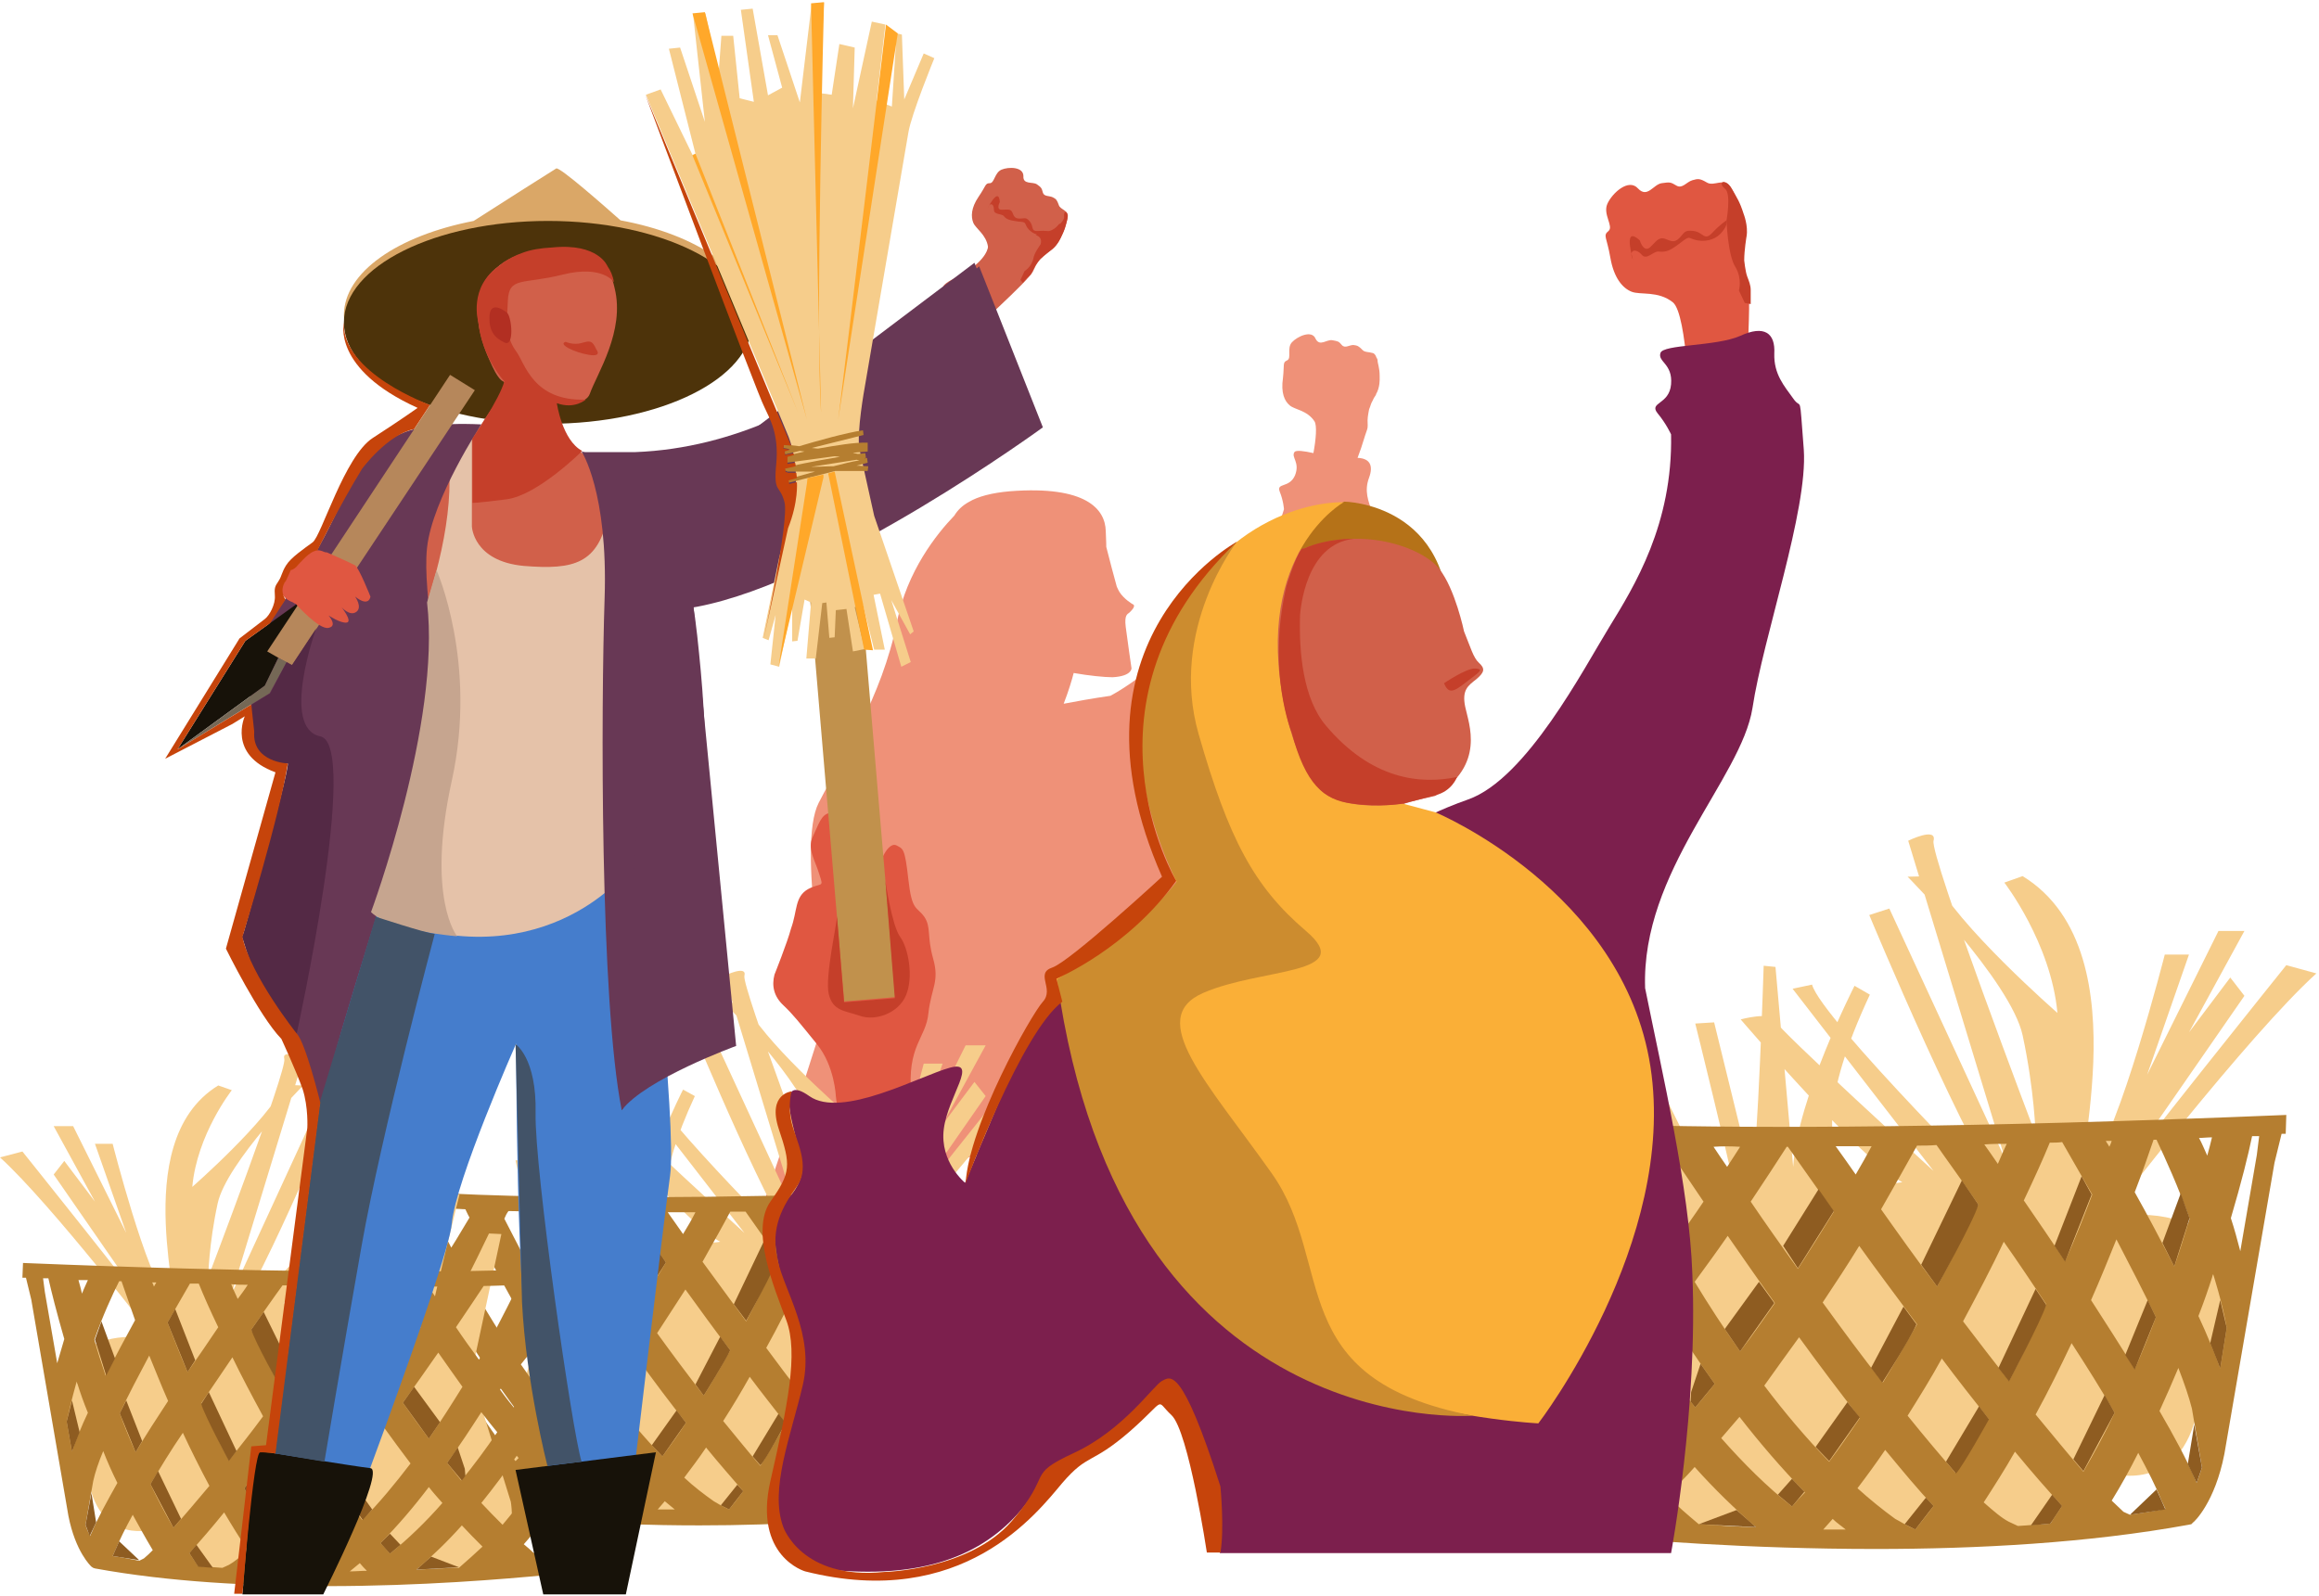 <svg width="822" height="566" viewBox="0 0 822 566" fill="none" xmlns="http://www.w3.org/2000/svg">
<path d="M489.04 134.155V133.967C489.04 133.779 489.04 133.591 489.04 133.403C489.04 131.712 488.853 130.773 488.667 129.833C488.481 128.894 488.294 128.33 488.294 127.767C488.294 127.579 488.294 127.391 488.108 127.203C488.108 127.015 488.108 127.015 487.922 126.827C487.735 126.264 487.549 125.888 487.176 125.512C486.803 125.136 486.431 125.136 486.431 125.136C485.313 124.761 483.635 124.949 482.89 124.009C481.585 122.694 481.213 122.506 479.722 122.318C478.231 122.318 476.74 123.633 475.622 122.318C474.504 121.003 474.317 121.003 472.267 120.627C470.217 120.252 467.795 123.07 466.304 120.064C464.999 116.87 459.781 119.312 457.918 121.379C456.054 123.446 457.918 127.015 456.241 127.767C454.563 128.518 455.309 129.082 454.75 134.155C454.004 139.227 455.309 142.233 457.172 143.736C458.85 145.239 463.322 145.427 465.931 149.372C466.863 150.875 466.49 155.572 465.558 160.645C462.204 159.893 459.409 159.518 458.85 160.269C457.545 162.148 460.899 163.839 459.036 168.536C456.986 173.233 452.327 170.978 453.632 174.36C454.936 177.554 455.122 180.56 455.122 180.56C448.786 201.79 434.996 213.438 425.864 221.329C419.342 226.965 406.11 239.928 393.624 246.692C387.101 247.631 380.952 248.759 377.038 249.51C378.715 245.189 380.02 240.868 380.579 238.613C385.983 239.553 391.388 240.116 394.369 240.116C401.265 239.741 401.078 236.922 401.078 236.922C401.078 236.922 399.587 226.777 399.028 222.268C398.469 217.759 399.774 217.759 400.333 217.196C400.892 216.632 402.942 214.753 401.451 214.19C401.451 214.19 398.469 212.499 396.792 209.868C396.419 209.305 396.233 208.741 395.86 207.99C395.115 205.359 393.065 197.657 392.133 193.899C392.133 193.523 392.133 192.208 391.947 188.263C391.76 180.56 385.051 172.105 358.029 174.172C351.507 174.736 346.662 176.051 343.493 177.93C341.071 179.245 339.394 180.936 338.275 182.814C331.939 189.39 321.503 202.541 317.962 220.389C312.744 247.068 298.022 269.425 290.195 284.643C282.368 299.861 293.549 356.411 293.549 356.411C283.3 389.853 269.509 430.059 269.509 430.059L422.882 389.102C425.678 382.714 427.728 376.514 429.591 370.502C438.35 363.739 445.059 354.721 449.345 344.763C450.65 344.387 451.954 343.448 453.072 342.509C455.309 340.63 458.663 338.375 457.545 337.624C456.427 336.685 454.377 336.872 454.377 336.121C454.563 335.369 459.409 331.424 459.036 330.485C458.663 329.545 455.122 329.545 454.377 328.23C453.632 326.915 456.427 323.158 456.613 321.091C456.8 319.024 459.968 312.261 454.377 314.891C454.191 310.758 453.445 306.624 452.327 302.303C449.159 290.279 442.823 279.758 434.25 271.867C442.264 264.54 449.904 258.152 453.259 251.389C461.272 235.419 481.399 209.117 484.94 194.275C488.481 179.62 487.549 185.069 486.244 181.311C485.126 177.742 483.449 174.172 485.313 169.287C486.803 165.154 485.685 162.524 481.213 162.336C482.144 159.894 482.89 157.639 483.449 155.76C483.449 155.76 484.194 153.318 484.567 152.378C484.94 151.439 484.753 150.312 484.753 148.997C484.753 147.682 485.313 145.051 485.313 145.051C485.685 144.3 485.872 143.36 486.244 142.609C486.617 142.045 486.803 141.294 487.362 140.542C487.549 140.354 487.549 140.167 487.735 139.979C487.735 139.791 487.735 139.791 487.735 139.791C489.226 137.348 489.04 134.155 489.04 134.155Z" fill="#EF9178"/>
<path d="M275.782 535.392C275.782 535.392 304.636 537.482 311.745 519.71C311.745 519.71 331.817 526.192 336.208 501.938C336.208 501.938 353.771 486.884 345.198 469.948C345.198 469.948 346.035 444.649 311.745 449.458C311.745 449.458 350.216 399.487 369.034 382.342L360.88 380.042C360.88 380.042 316.554 435.24 311.954 442.349C307.145 449.458 349.38 388.615 349.38 388.615L345.407 383.597L334.117 398.651L349.38 370.633H342.271L322.617 410.15L334.117 377.115H327.426C327.426 377.115 314.881 426.041 306.936 435.031C298.991 444.022 323.244 376.906 288.327 355.37L283.309 357.252C283.309 357.252 296.064 373.77 297.945 393.005C297.945 393.005 269.928 368.543 263.865 355.37L256.756 355.579C256.756 355.579 285.191 384.224 288.537 399.278C291.882 414.332 292.091 426.668 292.091 426.668C292.091 426.668 262.819 349.725 263.865 345.962C264.91 341.989 256.756 345.962 256.756 345.962L283.309 433.359L251.529 364.57L246.092 366.452C246.092 366.452 273.692 433.359 285.818 447.785C285.818 447.785 232.711 394.887 230.411 385.688L224.975 386.942L263.865 437.122C263.865 437.122 221.421 398.442 220.166 395.724C218.912 393.005 210.757 395.514 210.757 395.514C210.757 395.514 244.42 434.822 255.292 440.258C255.292 440.258 218.702 447.994 246.302 388.615L242.12 386.315C242.12 386.315 226.439 417.05 225.184 436.077L220.375 381.088L217.03 380.878C217.03 380.878 215.566 431.895 213.894 438.795L203.648 396.56L198.421 396.769C198.421 396.769 208.039 435.031 210.966 450.922C213.894 466.812 187.34 411.196 187.34 411.196L182.74 411.405L194.031 463.258L179.395 510.301C179.395 510.301 174.377 538.946 199.885 535.183C225.393 531.419 245.465 543.546 275.782 535.392Z" fill="#F6CD8B"/>
<path d="M360.461 421.232C183.994 428.55 134.65 421.232 134.023 421.232L130.887 420.814L131.096 424.159C131.305 427.086 134.232 494.829 149.705 528.701C150.959 531.001 154.932 535.81 166.013 536.646C182.113 538.319 212.848 540.828 247.974 540.828C275.991 540.828 306.308 539.155 333.907 534.346L334.744 534.137L335.371 533.719C335.58 533.51 341.434 528.283 343.943 514.901L357.743 434.822L359.834 426.877C360.252 426.877 360.67 426.877 361.088 426.877L360.461 421.232ZM339.971 427.295C339.553 428.759 339.135 430.431 338.716 432.313C337.88 430.64 337.253 428.968 336.626 427.295C337.671 427.504 338.925 427.295 339.971 427.295ZM324.081 427.922C324.29 427.922 324.708 427.922 324.917 427.922C327.426 433.149 330.98 440.886 333.907 449.667C332.653 453.849 331.189 458.24 329.726 462.839C326.171 455.73 322.408 448.831 318.853 442.349C320.944 436.495 322.826 431.686 324.081 427.922ZM324.708 476.848C322.826 481.657 320.944 486.257 318.853 491.275C315.09 485.002 310.908 478.73 306.727 472.248C309.236 466.394 311.535 460.749 313.835 455.521C317.599 462.421 321.362 469.739 324.708 476.848ZM312.581 428.341C312.372 428.968 312.163 429.386 311.954 430.013C311.535 429.386 311.326 428.968 311.117 428.341C311.535 428.341 311.954 428.341 312.581 428.341ZM295.436 428.759C296.481 428.759 297.736 428.759 298.781 428.759C300.872 432.522 303.799 437.54 306.936 443.186C304.845 448.831 302.336 454.894 299.618 461.585C295.645 455.731 291.882 450.085 288.327 444.858C291.254 438.586 293.554 433.149 295.436 428.759ZM294.391 473.294C291.254 480.193 287.909 487.302 284.145 494.411C279.964 489.184 275.782 483.539 271.6 477.893C275.782 470.366 279.546 462.839 282.891 455.94C286.654 461.585 290.627 467.23 294.391 473.294ZM283.518 428.968C282.682 430.64 282.055 432.522 281.009 434.404C279.755 432.522 278.5 430.64 277.246 428.968C279.337 429.177 281.427 429.177 283.518 428.968ZM258.846 429.595C260.728 429.595 262.401 429.595 264.283 429.595C267.21 433.777 271.182 439.422 275.782 445.904C272.437 452.803 268.673 460.539 264.492 468.485C259.055 461.167 253.828 453.849 249.019 447.367C252.992 440.258 256.337 434.404 258.846 429.595ZM197.794 467.021C200.93 462.839 203.857 458.449 206.784 454.476C210.757 460.33 215.148 466.603 219.748 473.085C216.611 477.475 213.475 481.866 210.13 486.257C205.739 479.775 201.557 473.294 197.794 467.021ZM203.23 495.038C201.557 497.129 199.676 499.429 197.794 501.52C193.194 495.666 188.803 489.811 184.622 483.748C186.712 481.239 188.594 478.73 190.685 476.221C194.658 482.493 198.839 488.766 203.23 495.038ZM226.438 482.284C231.874 489.811 237.52 497.338 243.165 504.447C240.447 508.629 237.52 512.601 234.802 516.365C228.529 509.883 222.466 502.774 217.03 495.457C220.166 491.066 223.511 486.675 226.438 482.284ZM232.92 472.666C236.474 467.23 239.82 462.003 242.956 457.194C247.974 464.094 253.201 471.412 258.846 478.73C255.919 484.166 252.783 489.393 249.438 494.829C244.001 487.72 238.356 480.193 232.92 472.666ZM246.51 429.804C245.256 432.313 243.792 434.822 242.12 437.54C240.029 434.613 238.356 432.104 236.683 429.804C239.82 429.804 243.165 429.804 246.51 429.804ZM223.093 429.804C223.302 429.804 223.302 429.804 223.511 429.804C226.647 434.404 231.038 440.467 236.056 447.576C233.129 452.594 229.784 457.821 226.229 463.258C221.838 456.985 217.448 450.713 213.266 444.858C217.239 439.213 220.584 433.986 223.093 429.804ZM210.339 429.804C209.293 431.477 208.039 433.358 206.784 435.24C205.53 433.358 204.275 431.477 203.021 429.595C205.321 429.804 207.83 429.804 210.339 429.804ZM180.231 429.386C183.367 429.386 186.503 429.595 189.849 429.595C192.567 433.568 196.121 438.795 200.303 444.858C197.585 448.622 194.867 452.803 191.939 456.776C186.503 447.367 182.113 438.586 178.767 432.104C179.185 431.059 179.604 430.222 180.231 429.386ZM184.622 466.394C182.531 469.112 180.44 471.83 178.349 474.339C173.749 467.021 169.358 459.912 165.804 453.222C167.895 449.876 169.986 446.531 172.076 443.186C175.422 449.876 179.813 457.821 184.622 466.394ZM171.24 483.121C168.94 485.839 166.64 488.557 164.34 491.066C158.068 479.357 155.141 470.576 154.723 469.321C156.186 467.439 157.65 465.348 159.113 463.258C162.668 469.739 166.849 476.43 171.24 483.121ZM164.968 428.759C165.386 429.595 165.804 430.641 166.431 431.686C164.34 435.031 162.25 438.795 159.95 442.349C157.022 436.704 154.723 431.895 152.841 428.131C156.395 428.341 160.368 428.55 164.968 428.759ZM136.532 426.877C137.578 427.086 138.832 427.086 140.505 427.295C142.805 432.313 147.196 441.513 153.259 452.803C149.914 457.612 146.777 462.003 143.641 465.767L140.505 468.694C137.996 450.085 136.95 433.568 136.532 426.877ZM148.241 505.911L147.614 506.12C145.523 498.175 143.85 489.393 142.387 480.821L146.15 477.475C148.032 482.284 151.377 490.02 156.395 499.011C153.677 501.729 150.959 504.029 148.241 505.911ZM156.395 530.164C155.141 527.864 154.095 525.355 153.05 522.846C154.513 525.355 156.395 527.864 158.486 530.373C157.65 530.164 156.813 530.164 156.395 530.164ZM171.24 528.492C164.759 522.219 160.995 515.947 158.904 511.347C159.95 510.511 160.995 509.465 162.04 508.629C165.595 514.065 169.986 519.919 174.795 525.565C173.749 526.401 172.495 527.446 171.24 528.492ZM169.986 500.684C172.495 497.966 175.004 495.247 177.513 492.32C181.694 498.175 186.085 504.238 190.685 509.883C188.176 512.601 185.458 515.319 182.74 518.038C177.722 512.183 173.54 506.329 169.986 500.684ZM199.048 533.719C195.912 531.21 192.985 528.492 190.267 525.774C192.776 523.265 195.285 520.756 197.794 518.038C203.23 524.101 208.875 529.537 214.73 534.555C209.293 534.346 203.857 534.137 199.048 533.719ZM224.557 528.701C217.657 523.265 211.175 516.992 205.112 509.883C206.784 508.001 208.457 505.911 210.13 504.029C215.775 511.347 221.838 518.247 228.111 524.728C226.856 526.192 225.602 527.446 224.557 528.701ZM233.129 535.182C233.965 534.137 234.802 533.301 235.638 532.255C236.893 533.301 238.147 534.346 239.192 535.182C237.311 535.182 235.22 535.182 233.129 535.182ZM258.428 535.182C256.128 534.137 254.037 532.882 252.992 532.255C249.438 529.746 245.883 527.028 242.538 523.892C245.047 520.547 247.765 516.992 250.274 513.229C254.874 518.874 259.474 524.101 263.446 528.701C261.774 531.001 260.101 533.092 258.428 535.182ZM256.337 503.82C259.683 498.593 262.819 493.366 265.746 488.139C269.928 493.784 274.319 499.22 278.5 504.656C275.573 509.883 272.646 514.901 269.51 519.71C265.537 515.11 261.146 509.674 256.337 503.82ZM295.645 533.51C292.718 533.719 289.791 533.928 286.654 534.137L284.145 533.092C282.264 532.046 279.964 530.164 277.246 527.655C280.173 523.265 283.1 518.456 285.818 513.647C290.418 519.292 294.809 524.31 298.781 528.701C297.736 530.373 296.691 531.837 295.645 533.51ZM291.673 503.611C295.227 497.129 298.572 490.439 301.499 483.957C305.681 490.439 309.863 496.92 313.417 502.983C310.699 508.42 307.981 513.856 304.845 519.083C300.663 514.483 296.272 509.256 291.673 503.611ZM317.599 531.001L315.717 530.164C314.672 529.328 313.626 528.283 312.581 527.028C315.09 522.637 317.599 518.456 319.899 513.856C322.617 518.665 324.708 523.056 326.38 526.819L327.426 529.328C324.081 530.164 320.735 530.583 317.599 531.001ZM335.789 522.219C335.58 521.801 335.371 521.383 335.371 521.174C333.071 515.947 329.726 509.465 325.753 502.565C327.635 498.593 329.308 494.62 330.98 490.647C332.653 494.829 333.907 498.593 334.744 501.729L337.462 518.038C336.835 519.71 336.207 520.965 335.789 522.219ZM342.271 490.857C340.598 486.466 338.716 481.657 336.207 476.43C337.671 472.666 338.925 468.903 340.18 465.348V465.557L340.389 464.721C340.389 464.721 342.689 472.248 344.153 479.566L342.271 490.857ZM352.516 432.104L347.916 458.449C347.08 455.312 346.243 452.385 345.198 449.458C348.125 439.631 350.007 431.686 351.052 426.877C351.68 426.877 352.307 426.877 353.143 426.877L352.516 432.104Z" fill="#B57E30"/>
<path d="M258.428 535.182L263.446 528.701L261.355 526.401L255.5 533.719L258.428 535.182Z" fill="#8E5C21"/>
<path d="M275.991 501.311L275.782 501.52L266.791 516.365L269.509 519.501C271.391 517.829 278.5 504.447 278.5 504.447L275.991 501.311Z" fill="#8E5C21"/>
<path d="M281.427 490.648L284.354 494.202C284.354 494.202 293.345 477.266 294.6 473.085L291.672 468.694" fill="#8E5C21"/>
<path d="M299.617 461.376L306.935 443.186L304.217 437.958L296.69 457.194L299.617 461.376Z" fill="#8E5C21"/>
<path d="M295.645 533.51L298.99 528.701L296.063 525.565L290.209 534.137L295.645 533.51Z" fill="#8E5C21"/>
<path d="M301.917 515.738L310.489 498.175L313.417 502.984L304.844 519.083L301.917 515.738Z" fill="#8E5C21"/>
<path d="M318.853 491.275L324.708 476.848L322.408 472.039L316.344 487.093L318.853 491.275Z" fill="#8E5C21"/>
<path d="M317.598 531.001L327.216 529.537L324.916 524.101L317.598 531.001Z" fill="#8E5C21"/>
<path d="M335.789 522.219L337.252 518.038L335.162 506.329L333.489 517.201L335.789 522.219Z" fill="#8E5C21"/>
<path d="M342.27 490.857L344.152 479.775L342.479 472.039L339.552 483.957L342.27 490.857Z" fill="#8E5C21"/>
<path d="M329.726 462.839L333.907 449.458L331.398 442.558L326.38 456.358L329.726 462.839Z" fill="#8E5C21"/>
<path d="M224.556 528.701L227.902 524.728L224.556 521.174L220.793 525.565L224.556 528.701Z" fill="#8E5C21"/>
<path d="M214.729 534.555L199.048 533.719L209.293 529.746L214.729 534.555Z" fill="#8E5C21"/>
<path d="M234.801 516.365L243.165 504.447L239.819 500.056L231.038 512.392L234.801 516.365Z" fill="#8E5C21"/>
<path d="M249.437 494.829C249.437 494.829 257.173 482.493 258.846 478.73L255.291 473.921L246.51 490.857L249.437 494.829Z" fill="#8E5C21"/>
<path d="M264.491 468.276C264.491 468.276 274.736 449.876 275.782 445.694L271.182 439.213L260.1 462.421L264.491 468.276Z" fill="#8E5C21"/>
<path d="M226.229 463.258L222.256 457.194L231.874 441.513L236.056 447.576L226.229 463.258Z" fill="#8E5C21"/>
<path d="M210.338 486.257L219.747 472.875L215.566 467.021L205.948 479.984L210.338 486.257Z" fill="#8E5C21"/>
<path d="M198.003 501.729L203.23 495.038L199.466 489.602L196.748 497.338L196.539 500.056L198.003 501.729Z" fill="#8E5C21"/>
<path d="M89.07 557.136C89.07 557.136 61.471 559.018 54.78 542.082C54.78 542.082 35.753 548.355 31.363 524.937C31.363 524.937 14.427 510.511 22.79 494.202C22.79 494.202 21.954 469.948 54.78 474.548C54.78 474.548 17.981 426.668 0 410.359L7.945 408.269C7.945 408.269 50.18 460.958 54.78 467.857C59.38 474.757 19.027 416.423 19.027 416.423L22.79 411.614L33.663 426.041L19.027 399.278H25.926L44.744 437.122L33.663 405.551H39.935C39.935 405.551 51.853 452.385 59.589 460.958C67.116 469.53 43.908 405.341 77.361 384.851L82.17 386.524C82.17 386.524 69.834 402.205 68.161 420.814C68.161 420.814 94.924 397.396 100.778 384.642L107.469 384.851C107.469 384.851 80.288 412.241 77.152 426.668C74.016 441.095 73.807 452.803 73.807 452.803C73.807 452.803 101.824 379.206 100.778 375.442C99.733 371.679 107.469 375.442 107.469 375.442L81.961 459.076L112.278 393.215L117.505 394.887C117.505 394.887 90.951 458.867 79.452 472.666C79.452 472.666 130.259 422.068 132.559 413.287L137.577 414.332L100.36 462.421C100.36 462.421 141.132 425.413 142.177 422.695C143.223 420.186 151.168 422.486 151.168 422.486C151.168 422.486 118.969 460.121 108.515 465.348C108.515 465.348 143.641 472.876 117.087 416.005L121.06 413.705C121.06 413.705 136.114 443.186 137.159 461.376L141.759 408.687L144.895 408.478C144.895 408.478 146.359 457.403 148.031 463.885L157.858 423.323L162.876 423.532C162.876 423.532 153.677 460.33 150.749 475.384C148.031 490.439 173.331 437.331 173.331 437.331L177.721 437.54L167.058 487.302L181.067 532.464C181.067 532.464 185.876 559.854 161.622 556.091C138.204 552.955 118.341 564.872 89.07 557.136Z" fill="#F6CD8B"/>
<path d="M7.945 453.012C8.363 453.012 8.782 453.012 9.2 453.012L11.082 460.749L24.254 537.482C26.763 550.236 32.199 555.254 32.408 555.464L33.035 555.882L33.663 556.091C60.007 560.9 89.07 562.363 115.833 562.363C149.286 562.363 178.976 559.854 194.239 558.391C204.693 557.345 208.666 552.955 209.92 550.655C224.765 518.247 227.483 453.431 227.693 450.503L227.902 447.367L224.765 447.785C224.347 447.785 176.885 454.685 8.154 447.785L7.945 453.012ZM31.154 453.849C30.526 455.312 29.69 456.985 29.063 458.658C28.645 456.776 28.227 455.312 27.808 453.849C28.854 453.849 29.899 453.849 31.154 453.849ZM47.88 468.066C44.535 474.13 40.981 480.821 37.426 487.72C35.963 483.33 34.499 478.939 33.453 474.966C36.381 466.603 39.726 459.285 42.235 454.267C42.444 454.267 42.653 454.267 43.071 454.267C44.326 457.821 45.999 462.63 47.88 468.066ZM52.898 480.611C54.989 485.629 57.08 491.066 59.589 496.711C55.616 502.774 51.644 508.838 48.089 514.901C45.999 510.301 44.117 505.702 42.444 501.102C45.58 494.411 49.344 487.302 52.898 480.611ZM55.407 454.685C55.198 455.103 54.78 455.73 54.571 456.149C54.362 455.521 54.153 455.103 53.944 454.685C54.571 454.685 54.989 454.685 55.407 454.685ZM77.361 470.575C74.016 475.593 70.252 481.03 66.489 486.466C63.771 480.193 61.471 474.13 59.38 468.903C62.516 463.467 65.234 458.658 67.325 455.103C68.371 455.103 69.416 455.103 70.461 455.103C72.134 459.285 74.434 464.512 77.361 470.575ZM82.379 481.239C85.515 487.72 89.279 494.829 93.251 502.147C89.279 507.583 85.097 512.81 81.125 517.828C77.57 511.138 74.434 504.238 71.298 497.547C75.061 492.111 78.825 486.466 82.379 481.239ZM87.815 455.521C86.77 457.194 85.515 458.867 84.261 460.539C83.425 458.658 82.588 456.985 81.961 455.312C83.843 455.521 85.725 455.521 87.815 455.521ZM114.787 472.666C110.187 478.939 105.169 485.839 99.942 492.947C95.97 485.42 92.206 478.103 89.07 471.412C93.461 465.139 97.224 459.703 100.151 455.731C101.824 455.731 103.706 455.731 105.378 455.731C107.887 460.54 111.024 466.185 114.787 472.666ZM152.004 510.092C148.868 505.911 145.732 501.52 142.804 497.338C147.195 491.275 151.377 485.211 155.349 479.566C158.068 483.539 160.995 487.511 163.922 491.693C160.158 497.756 156.186 504.029 152.004 510.092ZM170.613 500.684C172.494 503.193 174.376 505.492 176.258 507.792C172.285 513.647 168.104 519.292 163.504 524.937C161.831 522.846 160.158 520.756 158.486 518.665C162.876 512.601 166.849 506.538 170.613 500.684ZM145.523 518.874C140.086 525.983 134.441 532.883 128.378 538.946C125.66 535.392 122.941 531.419 120.223 527.446C125.45 520.756 130.887 513.438 136.114 506.12C139.25 510.511 142.386 514.692 145.523 518.874ZM114.578 518.247C111.442 513.229 108.306 508.002 105.588 502.983C110.815 495.875 116.042 488.766 120.851 482.284C123.778 487.093 126.914 492.111 130.468 497.129C125.032 504.447 119.596 511.556 114.578 518.247ZM126.705 456.149C125.032 458.449 123.36 460.748 121.478 463.467C120.014 460.748 118.551 458.24 117.296 455.94C120.432 456.149 123.569 456.149 126.705 456.149ZM149.077 470.575C145.104 476.221 140.923 482.284 136.741 488.139C133.396 482.911 130.259 477.893 127.332 473.085C132.141 466.185 136.323 460.33 139.459 456.149C139.668 456.149 139.668 456.149 139.877 456.149C142.177 460.121 145.313 465.139 149.077 470.575ZM158.904 456.149C157.649 457.821 156.604 459.703 155.349 461.376C154.095 459.494 153.05 457.821 151.795 456.149C154.304 456.149 156.604 456.149 158.904 456.149ZM182.321 458.449C179.185 464.721 175.003 473.084 169.776 482.075C166.849 478.103 164.131 474.339 161.622 470.575C165.595 464.721 168.94 459.703 171.449 455.94C174.794 455.94 177.721 455.731 180.649 455.731C181.276 456.567 181.694 457.403 182.321 458.449ZM188.385 469.112C190.266 472.248 192.357 475.594 194.239 478.73C190.685 485.002 186.712 491.902 182.112 499.011C180.021 496.502 178.14 493.993 176.258 491.275C181.067 482.911 185.248 475.384 188.385 469.112ZM200.93 488.139C202.393 490.229 203.857 492.111 205.321 493.993C204.902 495.247 202.184 503.611 196.121 514.692C193.821 512.392 191.73 509.883 189.43 507.165C193.403 500.684 197.375 494.202 200.93 488.139ZM206.993 454.685C205.321 458.449 203.021 463.049 200.093 468.276C198.003 464.721 195.912 461.376 194.03 458.03C194.448 456.985 194.866 456.149 195.285 455.312C199.675 455.103 203.439 454.894 206.993 454.685ZM218.702 493.366L215.775 490.647C212.848 487.093 209.711 482.911 206.575 478.312C212.429 467.439 216.611 458.658 218.911 453.849C220.375 453.64 221.629 453.64 222.674 453.431C222.047 459.703 221.002 475.594 218.702 493.366ZM203.439 522.428C208.248 513.856 211.384 506.538 213.266 501.938L216.82 505.074C215.566 513.229 213.893 521.592 211.802 529.119L211.175 528.91C208.666 527.237 206.157 524.937 203.439 522.428ZM201.557 552.327C203.648 549.818 205.321 547.309 206.784 545.009C205.739 547.518 204.693 549.818 203.648 551.909C203.021 552.118 202.393 552.327 201.557 552.327ZM185.667 547.518C190.476 542.082 194.448 536.646 198.003 531.419C199.048 532.255 200.093 533.301 200.93 534.137C198.839 538.528 195.285 544.591 189.221 550.655C188.176 549.609 186.921 548.564 185.667 547.518ZM178.14 540.619C175.631 538.11 173.122 535.601 170.613 532.882C175.003 527.446 179.185 521.801 183.158 516.156C185.458 518.874 187.967 521.592 190.266 524.101C187.13 529.328 182.949 534.973 178.14 540.619ZM147.613 556.509C153.259 551.7 158.695 546.473 163.713 540.828C166.013 543.337 168.522 545.846 171.031 548.355C168.313 550.864 165.595 553.373 162.667 555.882C158.068 555.882 152.84 556.3 147.613 556.509ZM134.859 547.1C140.923 541.037 146.777 534.137 152.004 527.237C153.468 529.119 155.14 531.001 156.813 532.882C150.959 539.573 144.686 545.637 138.205 550.864C137.159 549.609 136.114 548.355 134.859 547.1ZM123.987 557.136C125.241 556.091 126.287 555.254 127.541 554.209C128.378 555.254 129.214 556.091 130.05 556.927C127.959 556.927 126.078 557.136 123.987 557.136ZM100.988 550.655C104.96 546.473 109.142 541.455 113.742 535.81C116.042 539.364 118.551 542.709 121.06 546.055C117.714 548.982 114.369 551.7 111.024 554C109.978 554.627 108.096 555.882 105.797 556.927C104.124 555.045 102.66 552.955 100.988 550.655ZM95.133 542.082C92.206 537.482 89.279 532.673 86.561 527.655C90.534 522.637 94.715 517.201 98.897 511.974C101.824 516.992 104.751 522.01 107.887 527.028C103.288 532.673 98.897 537.691 95.133 542.082ZM67.116 550.655C70.88 546.473 75.061 541.664 79.452 536.228C82.17 540.828 84.888 545.218 87.815 549.609C85.306 551.909 83.006 553.791 81.125 554.836L78.825 555.882C75.898 555.673 73.18 555.464 70.252 555.254C69.207 553.791 68.162 552.327 67.116 550.655ZM61.471 541.664C58.544 536.646 55.825 531.419 53.316 526.192C56.871 520.337 60.635 514.065 64.816 508.002C67.743 514.274 70.88 520.547 74.225 526.819C69.625 532.255 65.443 537.273 61.471 541.664ZM39.935 551.7L40.981 549.4C42.444 545.846 44.535 541.664 47.044 537.064C49.344 541.246 51.644 545.427 54.153 549.609C53.107 550.655 52.062 551.7 51.017 552.536L49.344 553.373C46.208 552.745 43.071 552.118 39.935 551.7ZM30.317 540.619L33.035 525.146C33.663 522.219 34.917 518.456 36.59 514.483C38.053 518.247 39.726 522.01 41.608 525.774C37.844 532.464 34.499 538.528 32.408 543.546C32.199 543.964 31.99 544.173 31.99 544.591C31.363 543.546 30.735 542.082 30.317 540.619ZM23.627 504.029C25.09 497.129 27.181 489.811 27.181 489.811L27.39 490.647V490.438C28.436 493.784 29.69 497.338 31.154 500.893C28.854 505.702 26.972 510.51 25.508 514.692L23.627 504.029ZM15.263 453.222C15.89 453.222 16.518 453.222 17.145 453.222C18.19 457.821 20.072 465.348 22.79 474.757C21.954 477.684 21.118 480.402 20.281 483.33L15.89 458.03L15.263 453.222Z" fill="#B57E30"/>
<path d="M105.797 556.927L100.988 550.655L103.079 548.564L108.515 555.673L105.797 556.927Z" fill="#8E5C21"/>
<path d="M89.07 524.519L89.279 524.728L97.852 538.946L95.133 542.082C93.461 540.41 86.561 527.655 86.561 527.655L89.07 524.519Z" fill="#8E5C21"/>
<path d="M83.843 514.483L81.125 518.038C81.125 518.038 72.552 501.938 71.298 497.756L74.016 493.575" fill="#8E5C21"/>
<path d="M66.489 486.466L59.38 468.903L62.098 464.094L69.207 482.284L66.489 486.466Z" fill="#8E5C21"/>
<path d="M70.252 555.464L67.116 550.655L69.625 547.728L75.48 555.882L70.252 555.464Z" fill="#8E5C21"/>
<path d="M64.189 538.528L56.035 521.592L53.316 526.192L61.471 541.664L64.189 538.528Z" fill="#8E5C21"/>
<path d="M48.09 514.901L42.444 501.102L44.744 496.502L50.389 510.929L48.09 514.901Z" fill="#8E5C21"/>
<path d="M49.344 553.164L39.935 551.7L42.235 546.473L49.344 553.164Z" fill="#8E5C21"/>
<path d="M31.781 544.591L30.317 540.619L32.408 529.328L34.081 539.782L31.781 544.591Z" fill="#8E5C21"/>
<path d="M25.509 514.692L23.627 504.029L25.509 496.502L28.227 507.792L25.509 514.692Z" fill="#8E5C21"/>
<path d="M37.635 487.72L33.663 474.966L35.963 468.485L40.772 481.657L37.635 487.72Z" fill="#8E5C21"/>
<path d="M138.204 550.864L134.859 547.1L138.204 543.755L141.968 547.727L138.204 550.864Z" fill="#8E5C21"/>
<path d="M147.614 556.509L162.668 555.673L152.841 551.909L147.614 556.509Z" fill="#8E5C21"/>
<path d="M128.587 538.946L120.433 527.446L123.569 523.474L131.932 535.182L128.587 538.946Z" fill="#8E5C21"/>
<path d="M114.578 518.247C114.578 518.247 107.051 506.538 105.587 502.983L109.142 498.384L117.714 514.483L114.578 518.247Z" fill="#8E5C21"/>
<path d="M99.942 492.947C99.942 492.947 90.115 475.384 89.07 471.412L93.461 465.139L104.333 487.302L99.942 492.947Z" fill="#8E5C21"/>
<path d="M136.741 488.139L140.505 482.284L131.305 467.439L127.123 473.294L136.741 488.139Z" fill="#8E5C21"/>
<path d="M152.004 510.092L142.804 497.338L146.777 491.693L155.977 504.238L152.004 510.092Z" fill="#8E5C21"/>
<path d="M163.713 524.937L158.486 518.665L162.249 513.229L164.758 520.756L164.967 523.265L163.713 524.937Z" fill="#8E5C21"/>
<path d="M701.268 542.5C701.268 542.5 738.485 545.009 747.475 522.219C747.475 522.219 773.193 530.583 779.047 499.22C779.047 499.22 801.837 479.775 790.546 457.821C790.546 457.821 791.801 425.204 747.266 431.477C747.266 431.477 796.819 367.079 821.073 345.125L810.409 342.198C810.409 342.198 753.33 413.287 747.266 422.486C741.203 431.686 795.564 353.07 795.564 353.07L790.546 346.589L775.911 366.034L795.564 330.071H786.365L761.066 381.088L775.911 338.435H767.338C767.338 338.435 751.239 401.578 740.994 413.287C730.748 424.995 761.902 338.225 716.949 310.626L710.467 312.926C710.467 312.926 726.985 334.253 729.285 359.134C729.285 359.134 693.322 327.771 685.168 310.626L676.178 310.835C676.178 310.835 712.767 347.843 716.949 367.079C721.131 386.524 721.549 402.205 721.549 402.205C721.549 402.205 683.914 303.099 685.377 298.081C686.632 293.063 676.387 298.081 676.387 298.081L710.676 410.778L669.696 322.126L662.587 324.426C662.587 324.426 698.34 410.569 713.813 429.177C713.813 429.177 645.442 361.016 642.306 349.098L635.406 350.561L685.377 415.168C685.377 415.168 630.597 365.197 629.134 361.852C627.67 358.507 617.007 361.434 617.007 361.434C617.007 361.434 660.287 412.032 674.296 419.141C674.296 419.141 627.043 429.177 662.796 352.652L657.36 349.516C657.36 349.516 637.079 389.242 635.615 413.705L629.343 342.825L625.161 342.407C625.161 342.407 623.07 408.269 620.979 417.05L607.598 362.479L600.907 362.897C600.907 362.897 613.243 412.241 617.216 432.731C620.979 453.013 586.69 381.506 586.69 381.506L580.835 381.924L595.262 448.831L576.444 509.465C576.444 509.465 569.754 546.473 602.789 541.455C635.197 536.855 661.96 552.955 701.268 542.5Z" fill="#F6CD8B"/>
<path d="M810.41 395.305C582.926 404.714 519.156 395.514 518.528 395.305L514.347 394.678L514.556 398.86C514.765 402.832 518.528 490.02 538.391 533.719C540.064 536.646 545.291 542.709 559.3 543.964C579.999 546.055 619.725 549.191 664.887 549.191C700.85 549.191 740.157 547.1 775.702 540.619L776.747 540.41L777.374 539.782C777.792 539.573 785.11 532.673 788.456 515.529L806.228 412.241L808.737 401.996C809.364 401.996 809.782 401.996 810.2 401.996L810.41 395.305ZM784.065 403.25C783.647 405.132 783.019 407.432 782.392 409.732C781.347 407.432 780.51 405.341 779.465 403.46C780.929 403.46 782.392 403.25 784.065 403.25ZM763.366 404.087C763.784 404.087 763.993 404.087 764.411 404.087C767.547 410.778 772.147 420.814 776.12 432.104C774.447 437.54 772.774 443.186 770.684 449.04C766.084 440.049 761.275 430.85 756.675 422.695C759.602 415.168 761.693 408.896 763.366 404.087ZM764.202 467.021C761.902 473.085 759.393 479.357 756.675 485.42C751.866 477.475 746.43 469.112 741.203 460.958C744.548 453.431 747.475 446.113 750.193 439.422C755.002 448.622 759.811 458.03 764.202 467.021ZM748.521 404.505C748.312 405.132 748.103 405.76 747.684 406.596C747.266 405.76 746.848 405.341 746.43 404.505C747.266 404.505 747.893 404.505 748.521 404.505ZM726.567 405.132C728.03 405.132 729.494 405.132 730.958 404.923C733.676 409.732 737.439 416.214 741.621 423.532C738.903 430.641 735.767 438.795 732.003 447.158C726.985 439.631 721.967 432.313 717.367 425.622C721.131 417.677 724.267 410.778 726.567 405.132ZM725.312 462.421C721.34 471.412 716.949 480.612 712.14 489.602C706.704 482.702 701.268 475.594 695.831 468.485C701.059 458.658 706.077 449.249 710.258 440.258C715.276 447.367 720.294 454.894 725.312 462.421ZM711.304 405.55C710.258 407.85 709.213 410.15 708.167 412.659C706.495 410.15 704.822 407.85 703.359 405.76C705.868 405.55 708.586 405.55 711.304 405.55ZM679.523 406.178C681.823 406.178 684.123 406.178 686.423 405.969C690.186 411.405 695.413 418.514 701.268 427.086C697.086 436.077 692.068 445.904 686.632 456.149C679.523 446.74 672.832 437.331 666.769 428.759C671.787 419.977 676.178 412.241 679.523 406.178ZM600.698 454.476C604.671 449.04 608.644 443.604 612.407 438.168C617.634 445.695 623.279 453.849 629.134 462.003C625.161 467.648 621.189 473.503 616.798 479.148C610.943 470.785 605.507 462.421 600.698 454.476ZM607.807 490.648C605.507 493.575 603.207 496.293 600.907 499.011C594.844 491.484 589.199 483.748 583.763 476.012C586.272 472.875 588.99 469.53 591.499 466.394C596.517 474.339 601.953 482.493 607.807 490.648ZM637.706 474.13C644.815 483.957 652.133 493.575 659.242 502.775C655.687 508.002 652.133 513.229 648.369 518.247C640.215 509.883 632.479 500.684 625.37 491.275C629.552 485.421 633.734 479.566 637.706 474.13ZM646.07 461.794C650.669 454.894 655.06 448.204 659.033 441.722C665.305 450.504 672.414 459.912 679.523 469.53C675.55 476.43 671.578 483.33 667.396 490.229C660.287 481.239 653.178 471.621 646.07 461.794ZM663.423 406.387C661.751 409.523 659.869 412.868 657.778 416.423C655.269 412.868 652.969 409.523 650.669 406.387C654.851 406.387 659.033 406.387 663.423 406.387ZM633.315 406.596C633.524 406.596 633.734 406.596 633.734 406.596C637.915 412.45 643.351 420.395 650.042 429.595C646.07 436.077 641.888 442.767 637.288 449.876C631.434 441.722 625.788 433.777 620.561 426.041C625.579 418.514 629.97 411.823 633.315 406.596ZM616.798 406.596C615.334 408.896 613.871 411.196 612.198 413.705C610.525 411.196 608.853 408.896 607.389 406.596C610.316 406.387 613.452 406.387 616.798 406.596ZM577.908 405.969C581.881 406.178 586.062 406.178 590.453 406.178C594.008 411.405 598.398 418.095 603.835 426.041C600.489 431.059 596.726 436.286 592.962 441.513C585.853 429.177 580.208 418.096 576.026 409.732C576.654 408.269 577.281 407.014 577.908 405.969ZM583.763 453.64C581.044 457.194 578.535 460.539 575.817 463.885C569.754 454.476 564.318 445.276 559.509 436.704C562.227 432.313 564.945 428.131 567.454 423.741C572.054 432.522 577.49 442.558 583.763 453.64ZM566.409 475.175C563.481 478.73 560.345 482.075 557.418 485.211C549.264 470.157 545.5 458.867 544.873 457.403C546.755 454.894 548.636 452.385 550.727 449.667C555.536 457.821 560.763 466.394 566.409 475.175ZM558.463 405.132C559.091 406.178 559.509 407.432 560.136 408.896C557.627 413.287 554.7 417.886 551.982 422.695C548.218 415.586 545.082 409.314 542.782 404.296C547.173 404.714 552.4 404.923 558.463 405.132ZM521.665 402.832C522.919 403.041 524.801 403.25 526.683 403.25C529.61 409.941 535.255 421.65 543.2 436.286C539.019 442.558 534.837 448.204 530.864 453.012L526.892 456.776C523.755 432.731 522.292 411.405 521.665 402.832ZM536.928 504.656L536.091 504.865C533.373 494.62 531.282 483.33 529.401 472.457L534.21 468.276C536.51 474.548 540.9 484.375 547.382 495.875C543.827 499.011 540.273 502.147 536.928 504.656ZM547.173 535.81C545.709 532.883 544.246 529.746 542.782 526.401C544.664 529.537 546.964 532.883 549.891 536.228C548.846 536.019 548.009 535.81 547.173 535.81ZM566.409 533.51C558.045 525.355 553.236 517.201 550.518 511.347C551.773 510.301 553.236 509.047 554.491 507.792C559.091 514.901 564.736 522.219 571.008 529.537C569.545 531.001 568.081 532.255 566.409 533.51ZM564.945 497.756C568.081 494.411 571.427 490.857 574.563 487.093C579.999 494.829 585.644 502.356 591.499 509.674C588.153 513.229 584.808 516.783 581.254 520.128C574.981 512.601 569.545 505.074 564.945 497.756ZM602.162 540.41C598.189 537.064 594.217 533.719 590.871 530.164C594.217 527.028 597.562 523.683 600.698 520.128C607.598 527.865 614.916 534.973 622.443 541.455C615.334 541.246 608.644 540.828 602.162 540.41ZM635.197 534.137C626.416 527.237 618.052 518.874 610.107 509.883C612.198 507.374 614.498 504.865 616.589 502.356C623.907 511.765 631.643 520.756 639.797 529.119C638.124 530.792 636.661 532.464 635.197 534.137ZM646.279 542.291C647.324 541.037 648.579 539.782 649.624 538.528C651.088 539.991 652.76 541.037 654.224 542.291C651.715 542.291 648.997 542.291 646.279 542.291ZM678.896 542.291C675.969 541.037 673.46 539.364 671.787 538.528C667.187 535.182 662.796 531.628 658.405 527.655C661.751 523.265 665.096 518.665 668.232 514.065C674.296 521.383 679.941 528.283 685.377 533.928C683.286 536.855 680.987 539.573 678.896 542.291ZM676.178 501.938C680.359 495.247 684.541 488.557 688.304 481.657C693.741 488.975 699.386 496.084 704.822 502.984C701.059 509.674 697.295 516.156 693.113 522.219C688.095 516.365 682.241 509.465 676.178 501.938ZM726.776 540.2C723.012 540.41 719.04 540.828 715.276 541.037L712.14 539.573C709.631 538.319 706.704 535.81 703.149 532.673C706.913 526.819 710.676 520.965 714.231 514.692C720.085 521.801 725.731 528.283 730.958 533.928C729.494 536.019 728.24 538.11 726.776 540.2ZM721.549 501.52C726.149 493.157 730.33 484.584 734.303 476.221C739.739 484.584 744.966 492.948 749.566 500.893C746.221 508.002 742.457 514.901 738.485 521.801C733.258 515.738 727.612 508.838 721.549 501.52ZM755.002 537.064L752.702 536.019C751.448 534.764 749.984 533.51 748.521 532.046C751.866 526.61 755.002 520.965 757.929 515.11C761.275 521.383 764.202 527.028 766.084 531.837L767.547 534.973C763.366 535.81 759.184 536.437 755.002 537.064ZM778.629 525.774C778.42 525.356 778.211 524.728 778.001 524.31C775.074 517.41 770.684 509.256 765.456 500.265C767.756 495.247 770.056 490.02 772.147 485.002C774.238 490.439 775.911 495.247 776.956 499.429L780.51 520.337C779.883 522.219 779.256 524.101 778.629 525.774ZM786.992 485.211C784.901 479.566 782.392 473.294 779.256 466.603C781.138 461.794 782.81 456.985 784.274 452.385L784.065 452.803L784.483 451.758C784.483 451.758 787.619 461.376 789.292 470.785L786.992 485.211ZM799.955 409.523L794.101 443.604C793.056 439.631 792.01 435.659 790.756 431.895C794.519 419.141 797.028 409.105 798.283 402.832C799.119 402.832 799.955 402.832 800.792 402.832L799.955 409.523Z" fill="#B57E30"/>
<path d="M378.442 77.08C378.442 77.08 377.188 85.025 372.588 88.579C367.988 92.134 367.57 93.179 366.106 96.315C364.643 99.452 343.525 118.478 343.525 118.478L334.326 109.906C334.326 109.906 350.843 91.925 350.216 87.534C349.589 83.143 345.825 81.052 344.989 78.961C344.153 76.871 344.153 73.734 346.871 69.762C349.589 65.789 349.171 64.953 350.843 64.953C352.516 64.953 352.516 61.189 355.025 60.144C357.534 59.098 362.761 59.098 362.761 62.444C362.552 65.58 366.106 64.326 367.57 65.371C369.034 66.416 369.243 66.625 369.661 68.298C370.079 69.762 371.961 69.344 373.215 69.971C374.47 70.598 374.679 71.016 375.306 72.689C375.724 74.362 379.07 74.571 378.442 77.08Z" fill="#D1604A"/>
<path d="M354.397 71.643C354.397 71.643 352.934 74.362 355.025 74.362C356.906 74.362 358.161 73.943 358.788 75.198C359.415 76.661 359.624 77.498 361.506 77.498C363.388 77.498 363.597 76.871 365.061 78.543C366.524 80.425 365.27 82.098 367.988 81.888C370.706 81.68 372.379 82.098 372.379 82.098C372.379 82.098 371.96 83.143 369.87 83.352C367.779 83.561 365.688 82.725 364.224 80.843C362.97 78.961 364.015 78.752 360.879 78.543C357.743 78.125 356.697 77.707 355.861 76.661C355.025 75.616 352.306 76.243 352.306 74.362C352.306 72.271 351.052 71.643 350.216 73.525C349.379 75.407 353.979 65.371 354.397 71.643Z" fill="#C53F2A"/>
<path d="M363.179 96.106C363.179 96.106 365.688 94.643 366.315 91.506C366.942 88.161 372.379 82.307 372.379 82.307C372.379 82.307 377.397 78.752 377.188 76.871C376.978 74.989 377.815 75.198 377.815 75.198C377.815 75.198 378.86 75.825 378.233 78.125C377.606 80.425 377.606 81.052 376.142 83.979C376.142 83.979 375.097 86.698 373.006 88.37C373.006 88.37 370.497 90.252 368.615 91.924C368.615 91.924 366.942 94.015 366.524 95.061C365.897 96.106 365.688 97.152 364.852 97.779C364.015 98.406 362.552 100.288 362.552 100.288L361.715 99.243L363.179 96.106Z" fill="#C53F2A"/>
<path d="M368.824 86.697C368.824 86.697 369.87 84.188 367.152 83.352L369.451 82.307L371.333 82.098C371.333 82.098 373.633 81.679 375.097 79.798C376.56 77.916 375.724 82.098 375.724 82.098L372.17 85.861L368.824 86.697Z" fill="#C53F2A"/>
<path d="M350.216 87.534C350.216 87.534 350.007 92.97 338.089 98.824C326.171 104.679 346.034 104.051 346.034 104.051L356.906 93.806L353.143 86.279L350.216 87.534Z" fill="#D1604A"/>
<path d="M347.08 94.434L369.661 151.514C369.661 151.514 295.227 205.875 247.347 215.075C199.675 224.275 262.61 166.777 262.61 166.777L347.08 94.434Z" fill="#683855"/>
<path d="M360.67 132.278L345.407 93.179L256.755 160.086L249.019 175.976L226.229 180.367L228.738 200.021L238.983 207.966L241.283 205.666L245.674 213.611C245.674 213.82 287.49 205.457 360.67 132.278Z" fill="#683855"/>
<path d="M219.956 78.125C214.52 73.316 198.421 59.098 197.166 59.726C196.121 60.353 175.003 73.734 167.894 78.334C140.923 83.561 121.896 96.524 121.896 111.787C121.896 131.65 154.304 147.75 194.239 147.75C234.174 147.75 266.582 131.65 266.582 111.787C266.582 96.315 247.137 83.143 219.956 78.125Z" fill="#DAA767"/>
<path d="M194.239 150.259C234.193 150.259 266.582 134.158 266.582 114.297C266.582 94.435 234.193 78.334 194.239 78.334C154.285 78.334 121.896 94.435 121.896 114.297C121.896 134.158 154.285 150.259 194.239 150.259Z" fill="#4D330A"/>
<path d="M119.805 313.554C119.805 313.554 110.188 440.467 105.17 474.757C100.152 509.047 85.934 565.081 85.934 565.081H114.578C114.578 565.081 158.904 448.622 160.159 433.777C161.413 418.723 182.949 370.006 182.949 370.006C182.949 370.006 182.949 464.303 188.176 485.839C193.403 507.374 194.448 521.592 194.448 521.592L225.184 518.247C225.184 518.247 235.011 435.031 237.52 416.841C240.029 398.651 228.947 301.636 228.947 301.636L119.805 313.554Z" fill="#457DCC"/>
<path d="M182.74 132.905C182.74 132.905 172.076 147.959 170.613 150.468C169.149 152.977 137.578 190.403 137.578 190.403L136.741 226.784L205.112 233.683L228.738 217.793L213.893 163.222L206.157 160.504C206.157 160.504 197.376 154.441 197.166 143.568C196.957 132.069 182.74 132.905 182.74 132.905Z" fill="#D1604A"/>
<path d="M190.685 88.579C185.667 89.415 180.858 91.088 177.094 94.015C177.094 94.015 176.885 94.015 176.885 94.224C163.295 104.051 171.449 123.496 174.167 129.141C174.167 129.141 176.467 134.578 178.349 135.205C178.767 135.623 178.976 135.832 179.394 136.041C185.876 140.432 206.575 146.705 209.084 139.596C211.593 132.487 221.629 117.433 217.866 102.17C214.521 86.906 203.648 86.697 190.685 88.579Z" fill="#D1604A"/>
<path d="M167.267 155.695V186.64C167.267 186.64 167.685 198.976 185.667 200.648C203.648 202.112 212.011 199.812 215.566 182.667L221.838 309.372C221.838 309.372 190.894 349.098 131.514 323.59C72.134 298.081 132.141 263.373 131.514 262.328C130.887 261.492 163.504 202.948 158.904 162.386L167.267 155.695Z" fill="#E5C2A9"/>
<path d="M170.613 150.468C170.613 150.468 153.259 176.813 151.377 194.167C149.495 211.73 157.859 236.611 149.495 269.855C141.132 303.099 119.596 366.243 115.833 385.478C112.069 404.923 108.097 367.079 100.988 360.179C94.088 353.279 85.725 332.162 85.725 332.162C85.725 332.162 113.324 279.055 111.442 274.037C109.56 269.019 92.624 273.618 90.743 261.492C88.861 249.365 84.261 235.147 100.988 212.566C117.714 189.985 121.06 174.304 128.169 165.94C135.277 157.786 139.459 149.004 170.613 150.468Z" fill="#683855"/>
<path d="M206.157 160.086C206.157 160.086 215.566 174.304 214.311 212.148C213.057 249.992 212.639 354.743 220.375 393.633C220.375 393.633 228.111 381.506 233.965 379.833C239.819 378.16 233.547 350.143 236.683 340.943C239.82 331.744 237.101 339.271 251.528 337.18C251.528 337.18 251.528 271.319 248.392 237.865C245.256 204.412 241.701 169.913 206.157 160.086Z" fill="#683855"/>
<path d="M97.642 515.32C97.642 515.32 125.869 519.919 131.305 520.547C136.741 521.174 114.578 565.291 114.578 565.291H85.934L89.906 517.41C89.906 517.41 87.397 513.647 97.642 515.32Z" fill="#171209"/>
<path d="M182.74 521.174L232.502 514.901L221.838 565.291H192.567L182.74 521.174Z" fill="#171209"/>
<path d="M109.142 211.311L86.979 227.202L62.935 265.673L93.879 243.092L109.142 211.311Z" fill="#171209"/>
<path d="M94.715 230.965L159.531 132.905L168.313 138.341L103.497 235.983L94.715 230.965Z" fill="#B6875B"/>
<path d="M62.935 265.673L95.552 245.81L101.615 234.729L98.688 233.265L93.879 243.092L62.935 265.673Z" fill="#756856"/>
<path d="M125.869 200.439C124.405 199.603 115.833 195.839 115.833 195.839C115.415 195.839 115.206 195.839 114.788 195.63C114.788 195.63 110.815 193.539 107.888 197.303C104.961 201.066 105.17 200.648 103.497 201.484C101.824 202.321 102.243 204.621 100.779 206.502C99.315 208.384 98.897 211.73 103.915 213.611C104.333 214.029 104.752 214.029 104.752 214.029C104.752 214.029 113.115 223.438 116.46 222.602C119.806 221.975 116.46 218.211 116.46 218.211C116.46 218.211 120.851 221.138 122.942 220.72C125.033 220.302 121.06 215.284 121.06 215.284C121.06 215.284 123.987 218.629 126.287 216.957C128.587 215.284 125.869 211.52 125.869 211.52C130.887 215.493 131.305 211.52 131.305 211.52C131.305 211.52 127.333 201.484 125.869 200.439Z" fill="#E05741"/>
<path d="M215.357 94.434C215.357 94.434 212.221 86.07 195.703 87.743C191.521 87.952 187.967 88.579 185.249 89.625C179.813 91.506 177.094 94.225 177.094 94.225C165.804 101.752 169.567 114.297 169.567 114.297C170.822 126.842 178.767 135.205 178.767 135.205C177.094 141.477 167.477 155.486 167.477 155.486V178.276C167.477 178.276 168.313 178.485 179.603 177.022C190.685 175.558 206.366 159.877 206.366 159.877C199.257 156.113 197.376 142.941 197.376 142.941C203.648 145.241 207.621 141.687 207.621 141.687C188.803 142.314 186.085 128.723 182.949 124.542C179.813 120.36 179.603 115.133 179.603 115.133C179.603 115.133 179.603 115.133 180.022 106.56C180.44 97.988 185.249 100.915 199.466 97.361C213.684 93.806 217.657 100.079 217.657 100.079C217.239 97.779 216.402 95.897 215.357 94.434Z" fill="#C53F2A"/>
<path d="M179.812 110.951C179.812 110.951 174.167 106.142 173.54 111.578C173.122 117.224 175.213 119.733 178.767 121.405C182.321 123.287 181.485 112.833 179.812 110.951Z" fill="#B22F22"/>
<path d="M345.407 93.388C345.407 93.388 296.481 157.577 225.184 160.295H206.366L237.102 184.967L262.401 174.513L300.872 157.368L336.416 127.887L345.407 93.388Z" fill="#683855"/>
<path d="M245.674 213.82L260.937 370.842C260.937 370.842 228.738 382.551 220.375 393.633L228.738 233.474L245.674 213.82Z" fill="#683855"/>
<path d="M330.771 339.898C328.471 331.744 330.144 328.817 327.635 325.053C324.916 321.29 323.244 323.171 321.989 311.881C320.735 300.59 320.108 301.008 317.808 299.754C315.508 298.499 312.162 303.099 310.908 310.626C309.653 317.944 315.09 321.081 315.09 321.081C315.09 321.081 305.89 315.853 300.872 315.226C295.854 314.599 301.081 313.554 299.408 308.536C297.736 303.518 301.29 298.709 300.663 292.227C300.035 285.536 296.899 287.836 293.972 288.254C291.045 288.882 290.209 292.227 288.118 296.618C286.027 301.008 288.954 304.981 290.418 309.999C292.09 315.017 291.254 312.717 286.445 315.226C281.636 317.944 282.682 322.962 280.382 329.235C279.127 334.044 274.527 345.543 274.527 345.543C273.482 349.516 274.318 353.28 277.664 356.416C281.009 359.552 283.309 362.479 289.581 370.215C295.854 377.951 296.272 388.615 296.272 388.615L296.899 393.633C306.935 396.769 323.035 388.615 323.035 388.615C321.362 370.424 328.262 368.334 329.098 359.134C330.144 350.143 333.071 348.052 330.771 339.898Z" fill="#E05741"/>
<path d="M298.106 126.451L279.982 127.986L299.217 355.068L317.342 353.532L298.106 126.451Z" fill="#C1914C"/>
<path d="M321.989 46.971C323.035 40.49 331.189 20.627 331.189 20.627L327.426 18.954L320.526 35.263L319.689 12.264L317.808 11.845L316.135 37.772L310.699 35.681L313.835 8.709L309.026 7.664L302.335 38.399L302.963 16.863L297.527 15.609L294.808 33.59L290.209 32.963L292.09 0.973L287.7 1.391L283.518 36.308L275.573 12.473H272.227L277.245 31.081L272.227 33.799L266.791 3.064L262.61 3.482L267.209 36.099L262.191 34.845L259.891 12.682H255.71L254.664 26.69L250.064 4.737L245.674 5.155L249.855 43.208L241.074 16.863L237.101 17.282L246.51 54.498C245.883 54.708 245.465 54.917 245.465 54.917L234.174 31.708L228.947 33.59L276.827 148.377L279.336 154.441C279.336 154.441 285.191 167.404 279.963 183.712C277.664 191.239 276.2 197.303 275.364 201.694L270.346 226.156L272.436 226.993L274.945 218.002L273.064 235.565L276.2 236.402L280.8 214.239V227.411L282.682 227.202L285.191 212.566L287.491 213.611L285.818 233.474H289.163L291.463 213.82L292.927 213.611L293.972 226.156L295.854 225.947L296.272 216.33L300.036 215.911L302.335 230.965L306.517 230.129L302.963 215.284L305.89 214.448L309.862 230.338H313.626L309.653 210.893L311.953 210.475L319.48 236.402L322.826 234.729L315.926 212.775L322.617 224.902L323.871 223.856L309.862 182.876C307.563 172.422 305.263 162.177 304.635 159.25C303.59 153.186 306.517 137.296 306.517 137.296L321.989 46.971Z" fill="#F6CD8B"/>
<path d="M613.243 66.207C613.243 66.207 620.143 76.243 618.679 85.025C617.215 93.806 617.843 95.27 619.515 100.079C621.188 104.888 618.052 147.75 618.052 147.75L599.025 148.168C599.025 148.168 598.189 111.369 592.962 107.188C587.735 103.006 581.462 104.679 578.326 103.424C575.19 102.17 572.053 98.615 570.799 91.297C569.544 83.979 568.081 83.561 570.171 81.888C572.053 80.216 568.081 76.034 569.753 72.271C571.426 68.507 577.28 63.071 580.626 66.835C583.971 70.389 586.062 65.371 588.989 64.953C591.916 64.535 592.125 64.534 594.216 65.789C596.307 67.044 597.771 64.535 599.861 63.907C601.952 63.28 602.58 63.28 605.089 64.744C607.598 66.207 611.152 62.862 613.243 66.207Z" fill="#E05741"/>
<path d="M581.253 85.234C581.253 85.234 582.508 89.625 584.808 87.743C586.898 85.861 587.735 83.979 590.035 84.607C592.335 85.443 593.38 86.279 595.262 84.397C597.143 82.516 596.934 81.47 600.28 81.888C603.834 82.307 604.043 85.652 606.97 82.516C609.689 79.589 611.988 78.125 611.988 78.125C611.988 78.125 612.616 79.589 610.525 82.098C608.643 84.607 605.298 85.861 601.743 85.234C598.189 84.607 599.443 83.143 595.68 86.07C591.916 88.997 590.453 89.416 588.153 89.207C586.062 88.788 583.762 92.552 581.88 90.252C579.79 87.952 577.49 88.579 578.535 91.506C579.789 94.643 574.353 78.961 581.253 85.234Z" fill="#C53F2A"/>
<path d="M616.379 103.006C616.379 103.006 617.634 98.824 615.125 94.643C612.407 90.461 611.988 78.125 611.988 78.125C611.988 78.125 613.661 68.925 611.57 67.044C609.27 65.162 610.734 64.535 610.734 64.535C610.734 64.535 612.407 64.117 614.079 67.253C615.752 70.389 616.588 71.225 618.052 75.825C618.052 75.825 619.724 80.007 619.097 83.77C619.097 83.77 618.261 88.579 618.261 92.343C618.261 92.343 618.679 96.315 619.306 97.988C619.934 99.661 620.561 101.124 620.561 102.797C620.561 104.261 620.561 107.815 620.561 107.815L618.47 107.397L616.379 103.006Z" fill="#C53F2A"/>
<path d="M621.188 251.037C624.952 225.947 640.842 180.994 639.378 159.459C637.706 137.923 638.751 145.868 635.615 141.268C632.479 136.878 628.715 132.696 628.924 125.378C629.342 118.06 625.37 115.133 616.797 119.105C608.225 122.869 589.407 122.033 588.571 125.169C587.526 128.305 592.962 128.932 592.335 136.25C591.707 143.568 584.389 142.523 587.526 146.495C590.662 150.259 592.335 154.022 592.335 154.022C592.962 185.803 579.371 207.757 570.381 222.393C561.39 237.029 541.109 276.128 520.41 283.445C499.71 290.763 489.465 299.336 489.465 299.336C488.211 300.172 487.165 300.799 485.911 301.636L465.63 290.554C465.63 290.554 474.202 312.717 444.93 320.035C417.54 326.935 375.096 342.198 357.951 381.088V381.297C357.742 381.924 357.533 382.342 357.324 382.969L342.061 419.35C342.061 419.35 333.071 412.032 334.534 400.323C335.998 388.615 347.079 375.651 336.625 378.579C325.962 381.506 298.363 396.769 286.863 388.615C275.363 380.46 280.8 397.605 282.263 404.087C283.727 410.778 287.072 416.214 279.545 424.786C272.018 433.359 274.109 440.886 279.545 464.094C284.981 487.302 282.681 491.902 278.918 506.956C275.154 522.01 265.327 554.627 298.572 556.927C331.816 559.227 351.679 549.191 364.433 532.255C377.396 515.319 378.86 519.71 393.287 508.42C407.714 497.129 415.241 483.957 419.84 498.384C421.513 503.402 422.768 507.583 423.813 511.138C424.649 514.065 425.695 517.201 426.531 520.547C426.949 522.219 427.158 523.056 427.158 523.056C430.085 533.928 432.804 545.218 432.385 550.655H592.335C592.335 550.655 601.952 499.22 599.862 451.34C598.816 421.441 589.198 380.46 583.135 350.352C581.671 308.745 617.216 276.128 621.188 251.037Z" fill="#7C1F4D"/>
<path d="M513.51 224.275C515.601 178.276 476.502 177.858 476.502 177.858L447.858 192.076L445.349 261.91L491.347 297.663C493.229 293.69 495.111 289.509 497.411 284.909C505.983 267.973 511.21 253.755 514.347 242.256C513.301 238.911 513.092 233.265 513.51 224.275Z" fill="#B57218"/>
<path d="M524.173 234.938C522.292 233.265 521.246 229.502 518.946 223.857C518.946 223.857 515.81 208.803 510.165 201.694C504.52 194.376 482.148 185.385 459.357 195.63C436.567 205.875 436.358 225.32 441.167 253.756C441.585 255.846 442.003 257.519 442.631 258.983C444.094 265.046 446.394 270.273 448.694 274.037C460.194 292.018 462.285 320.872 462.285 320.872L497.411 320.244C497.202 320.244 495.738 318.781 490.72 303.936C485.075 286.582 495.529 285.954 497.411 285.118C499.083 284.282 508.701 282.191 508.701 282.191C526.682 271.11 520.619 256.683 519.365 250.619C518.11 244.556 520.41 243.092 523.337 240.792C526.264 238.283 526.473 237.029 524.173 234.938Z" fill="#D1604A"/>
<path d="M585.017 378.16C575.399 315.853 508.911 288.045 508.911 288.045L497.202 284.909C480.893 287 472.739 283.864 468.767 280.727C463.33 275.082 458.521 265.673 455.176 249.783C444.304 195.839 476.294 178.067 476.294 178.067C476.294 178.067 438.868 176.185 415.45 220.302C391.824 264.419 420.259 320.244 420.259 320.244L374.47 347.007C374.47 347.007 379.906 377.742 410.641 438.795C441.377 499.847 545.291 504.656 545.291 504.656C545.291 504.656 594.635 440.467 585.017 378.16Z" fill="#FAAF37"/>
<path d="M470.021 257.31C461.867 247.692 460.403 231.384 460.821 218.002C461.03 216.12 462.703 192.912 479.848 191.03C479.848 191.03 470.439 190.821 462.494 194.376L461.448 194.585C459.148 197.303 456.012 207.757 456.012 207.757C448.903 238.283 457.894 259.819 457.894 259.819C462.703 278.009 469.185 283.655 479.221 284.909C489.257 286.373 497.411 284.909 497.411 284.909L508.701 281.982C514.765 280.518 516.438 275.5 516.438 275.5C503.265 278.218 486.12 276.337 470.021 257.31Z" fill="#C53F2A"/>
<path d="M438.449 192.076C438.449 192.076 414.195 223.02 424.859 260.237C435.522 297.454 444.513 314.39 462.912 330.071C481.311 345.752 447.231 343.034 426.531 352.025C405.832 361.016 427.995 383.806 450.785 416.005C473.575 448.204 454.339 488.975 522.083 501.938C522.083 501.938 397.469 511.765 374.678 347.216C374.678 347.216 404.787 329.026 417.123 312.508C416.704 312.09 376.351 236.192 438.449 192.076Z" fill="#CC8C2F"/>
<path d="M200.511 121.196C200.511 121.196 203.23 122.451 206.157 121.614C209.084 120.778 209.92 120.569 211.384 123.914C211.384 123.914 213.684 126.632 208.666 125.796C203.648 124.96 197.584 122.033 200.511 121.196Z" fill="#C53F2A"/>
<path d="M511.838 242.256C511.838 242.256 519.783 236.82 522.919 237.029C525.846 237.238 525.01 237.865 519.992 241.629C514.974 245.601 513.51 246.019 511.838 242.256Z" fill="#C53F2A"/>
<path d="M307.563 160.086V156.95C303.172 156.741 296.063 157.995 290 159.041C289.163 159.041 288.327 158.831 287.7 158.831L306.099 154.232L305.89 152.559C300.036 153.395 289.581 156.322 283.309 158.204C280.173 157.786 277.873 157.577 277.873 157.577L277.664 158.831L279.964 159.25C278.709 159.668 278.082 159.877 278.082 159.877L278.291 161.131L283.518 159.877L285.191 160.086C281.427 160.922 278.918 161.55 278.918 161.55V164.059L295.854 161.759L297.736 161.968C288.536 163.431 278.082 165.731 278.082 165.731L278.291 166.986H278.918V167.195H288.954C283.518 168.658 279.336 169.913 279.336 169.913L279.545 171.167L296.063 166.986H307.563L307.772 165.313C306.517 165.313 305.054 165.104 303.59 165.104L307.563 164.059L307.354 162.386C307.144 162.386 306.726 162.386 306.517 162.595V162.386H306.935L306.726 160.713C305.89 160.713 305.054 160.922 304.008 160.922C303.381 160.713 302.754 160.713 302.335 160.504L307.563 160.086ZM304.635 163.222C301.917 163.64 298.781 164.477 295.436 165.313C292.718 165.313 290 165.522 287.491 165.522L303.59 163.013L304.635 163.222Z" fill="#B57E30"/>
<path d="M245.464 55.126L246.51 54.498L282.89 146.286L245.464 55.126Z" fill="#FFA82A"/>
<path d="M249.855 4.318L286.027 148.795L245.464 4.737L249.855 4.318Z" fill="#FFA82A"/>
<path d="M292.09 0.764C292.09 0.764 288.954 118.06 291.045 146.286L287.49 1.182L292.09 0.764Z" fill="#FFA82A"/>
<path d="M314.044 8.709C314.044 8.709 300.244 123.914 297.108 148.795L318.225 11.845L314.044 8.709Z" fill="#FFA82A"/>
<path d="M286.027 171.376L275.991 236.193L291.881 169.286V168.24L286.236 169.495L286.027 171.376Z" fill="#FFA82A"/>
<path d="M306.308 230.338L293.554 167.822L295.854 167.195L309.444 230.547L306.308 230.338Z" fill="#FFA82A"/>
<path d="M313.835 312.299C313.835 312.299 316.135 328.189 319.062 332.162C321.989 336.135 323.871 346.38 321.153 352.861C318.435 359.343 310.281 362.061 304.845 360.179C299.408 358.297 295.227 358.507 293.763 352.443C292.3 346.38 296.899 326.517 296.69 324.635C296.481 322.753 299.199 355.37 299.199 355.37L317.181 353.907L313.835 312.299Z" fill="#C53F2A"/>
<path d="M678.896 542.291L685.377 533.928L682.659 531.001L675.132 540.41L678.896 542.291Z" fill="#8E5C21"/>
<path d="M701.477 498.593L701.268 499.011L689.768 518.247L693.323 522.428C695.623 520.128 705.031 503.193 705.031 503.193L701.477 498.593Z" fill="#8E5C21"/>
<path d="M708.376 485.002L712.14 489.811C712.14 489.811 723.64 468.067 725.312 462.63L721.549 456.985" fill="#8E5C21"/>
<path d="M732.003 447.367L741.412 423.532L737.857 417.05L728.24 441.722L732.003 447.367Z" fill="#8E5C21"/>
<path d="M726.776 540.201L730.958 533.928L727.403 529.955L719.876 540.828L726.776 540.201Z" fill="#8E5C21"/>
<path d="M734.93 517.41L746.012 494.62L749.566 500.893L738.485 521.592L734.93 517.41Z" fill="#8E5C21"/>
<path d="M756.675 485.63L764.202 467.021L761.275 460.958L753.33 480.403L756.675 485.63Z" fill="#8E5C21"/>
<path d="M755.002 537.064L767.547 535.183L764.411 528.074L755.002 537.064Z" fill="#8E5C21"/>
<path d="M778.629 525.774L780.511 520.338L777.793 505.074L775.493 519.083L778.629 525.774Z" fill="#8E5C21"/>
<path d="M786.992 485.211L789.292 470.785L786.992 460.958L783.438 476.221L786.992 485.211Z" fill="#8E5C21"/>
<path d="M770.684 449.04L776.12 431.895L772.984 423.114L766.502 440.677L770.684 449.04Z" fill="#8E5C21"/>
<path d="M635.197 534.137L639.588 528.91L635.197 524.31L630.179 529.955L635.197 534.137Z" fill="#8E5C21"/>
<path d="M622.443 541.455L602.162 540.41L615.543 535.392L622.443 541.455Z" fill="#8E5C21"/>
<path d="M648.37 518.038L659.242 502.565L654.851 497.129L643.561 513.02L648.37 518.038Z" fill="#8E5C21"/>
<path d="M667.187 490.23C667.187 490.23 677.223 474.548 679.314 469.53L674.714 463.258L663.215 485.002L667.187 490.23Z" fill="#8E5C21"/>
<path d="M686.632 456.149C686.632 456.149 699.804 432.522 701.268 427.086L695.414 418.514L680.987 448.413L686.632 456.149Z" fill="#8E5C21"/>
<path d="M637.288 449.667L632.061 441.722L644.606 421.65L650.042 429.386L637.288 449.667Z" fill="#8E5C21"/>
<path d="M616.798 479.148L628.925 462.003L623.489 454.476L611.362 471.203L616.798 479.148Z" fill="#8E5C21"/>
<path d="M600.908 499.011L607.807 490.648L602.789 483.539L599.444 493.575L599.235 496.92L600.908 499.011Z" fill="#8E5C21"/>
<path d="M112.069 222.811C112.069 222.811 99.315 258.146 113.533 261.073C127.751 264.001 105.17 366.452 105.17 366.452C105.17 366.452 91.579 354.743 85.934 332.162C85.934 332.162 102.242 274.873 102.033 270.691C102.033 270.691 86.561 275.918 89.279 249.783L95.761 245.81L101.615 234.729L103.497 235.774L112.069 222.811Z" fill="#542945"/>
<path d="M154.722 202.112C154.722 202.112 169.358 234.938 160.158 276.755C150.958 318.572 162.04 331.953 162.04 331.953C162.04 331.953 138.204 330.071 131.514 323.38C131.514 323.38 156.395 256.264 151.377 213.611L154.722 202.112Z" fill="#C6A58F"/>
<path d="M154.095 331.117C154.095 331.117 135.278 401.578 128.169 441.722C121.06 481.866 114.996 518.247 114.996 518.247L97.433 515.32L113.324 390.915L133.187 325.053C133.396 325.053 150.332 330.698 154.095 331.117Z" fill="#425368"/>
<path d="M182.739 370.215C182.739 370.215 190.266 375.024 189.848 394.678C189.43 414.332 202.811 507.792 206.157 518.247L194.03 519.71C194.03 519.71 186.503 490.439 185.039 461.794L182.739 370.215Z" fill="#425368"/>
<path d="M85.934 565.291C85.934 565.291 89.906 514.901 92.206 514.901C94.506 514.901 97.642 515.32 97.642 515.32L113.533 390.915C113.533 390.915 108.306 369.588 105.169 366.452C105.169 366.452 88.861 345.962 85.934 332.162C85.934 332.162 99.106 289.509 102.033 270.691C102.033 270.691 89.279 270.273 90.115 259.401L89.07 249.783L62.934 265.673L86.979 227.202L95.761 220.929L101.197 212.566C101.197 212.566 98.688 209.221 101.406 205.875C101.406 205.875 102.451 203.575 103.079 202.112C103.079 202.112 103.915 202.112 105.169 200.857C106.424 199.603 109.769 195.212 112.487 195.212C112.487 195.212 120.433 179.113 128.378 166.149C128.378 166.149 137.368 154.023 146.777 152.141L152.422 143.568C152.422 143.568 121.06 132.278 121.896 114.297C121.896 114.297 117.505 130.814 148.032 144.614C148.032 144.614 142.177 148.795 132.141 155.277C122.105 161.759 113.951 189.985 110.815 192.285C107.678 194.585 103.079 197.721 101.406 200.439C99.733 203.157 99.942 204.203 98.688 206.084C97.433 207.966 97.224 208.384 97.433 211.311C97.642 214.239 95.552 218.211 93.879 219.466C92.206 220.72 84.888 226.366 84.888 226.366L58.544 269.019L82.379 256.683L86.77 253.965C86.77 253.965 80.498 267.555 97.642 273.828L80.079 336.344C80.079 336.344 91.788 360.179 99.733 368.333C99.733 368.333 104.96 379.624 107.26 386.106C109.351 392.587 108.933 399.905 108.933 399.905L94.297 512.392L89.07 512.811L83.007 565.082H85.934V565.291Z" fill="#C6440B"/>
<path d="M228.738 33.59L280.382 157.995L277.873 157.786L277.663 159.04L279.963 159.459L278.082 160.086L278.291 161.34L281.218 160.713L281.427 161.34L279.127 161.968V164.477L281.845 164.059L282.054 165.313L278.291 166.149L278.5 167.404H279.127V167.613H282.263L282.472 169.495L279.545 170.331L279.754 171.586L282.472 170.958C282.472 170.958 283.1 177.858 279.336 187.267L270.764 226.366C270.764 226.366 279.754 184.758 278.082 178.067C276.409 171.585 274.109 175.14 275.154 164.477C276.2 153.604 272.645 148.168 270.973 144.405C268.673 140.432 228.738 33.59 228.738 33.59Z" fill="#C6440B"/>
<path d="M280.591 386.942C280.591 386.942 279.127 391.96 280.591 398.023C282.054 404.087 287.491 413.496 282.473 420.604C277.455 427.713 273.064 435.031 275.573 446.531C278.082 458.031 288.745 473.085 284.563 491.066C280.382 509.047 272.646 528.074 277.664 541.455C277.664 541.455 284.145 560.273 313.417 557.345C313.417 557.345 343.525 556.718 358.579 539.364C373.633 522.01 363.179 523.265 380.742 515.11C398.305 506.956 408.968 491.066 411.895 489.602C414.823 488.139 418.795 483.748 432.595 527.028C432.595 527.028 434.058 542.082 432.595 550.446H427.786C427.786 550.446 421.304 507.374 415.241 501.729C409.177 496.084 413.986 495.666 400.396 507.583C386.596 519.501 385.76 515.11 376.56 525.774C367.57 536.437 341.225 571.145 285.4 557.136C285.4 557.136 267 551.909 273.064 525.146C279.127 498.593 283.1 479.775 278.709 468.067C274.318 456.358 265.955 436.286 273.064 426.041C280.382 415.796 280.382 413.077 275.991 400.114C272.018 387.778 280.591 386.942 280.591 386.942Z" fill="#C6440B"/>
<path d="M438.449 192.076C438.449 192.076 374.678 226.575 411.895 310.835C411.895 310.835 379.278 340.944 373.006 343.034C366.733 345.125 373.842 350.561 369.66 355.161C365.479 359.761 343.525 398.651 342.27 419.559C342.27 419.559 362.133 365.824 376.56 355.161L374.469 347.007C374.469 347.007 399.768 336.344 416.913 312.299C416.704 312.09 379.069 248.319 438.449 192.076Z" fill="#C6440B"/>
</svg>
